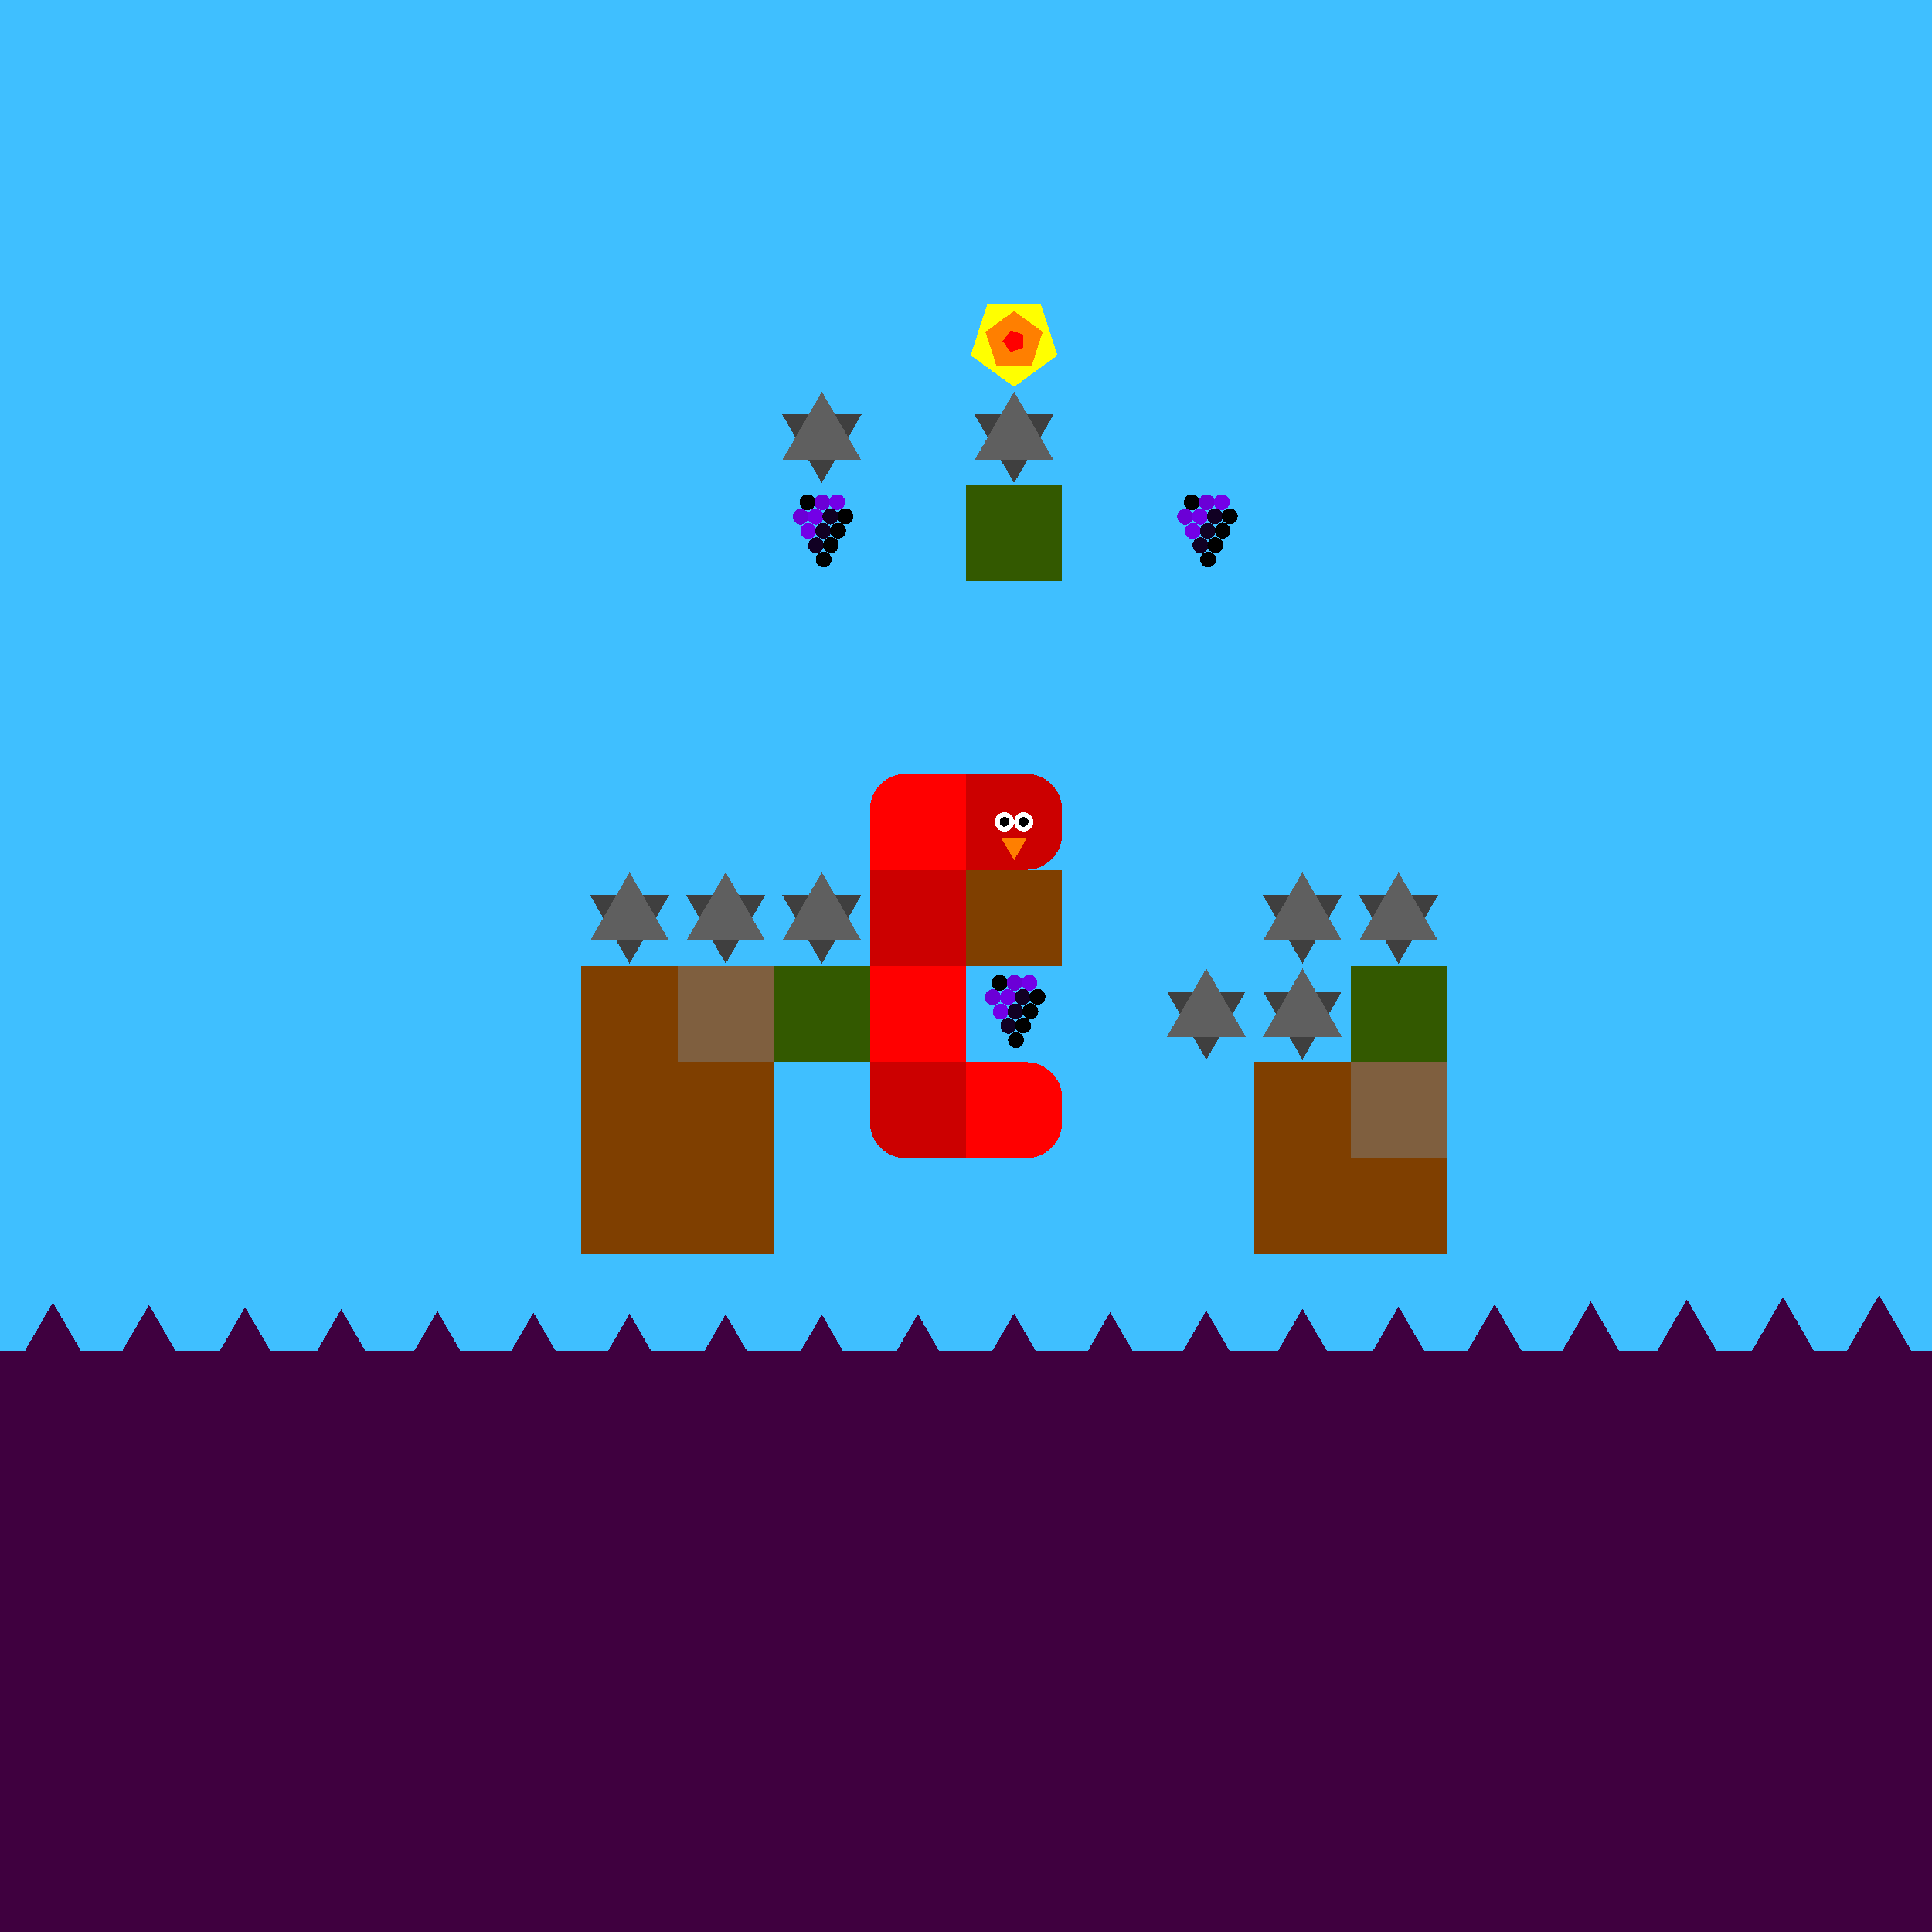 <svg xmlns="http://www.w3.org/2000/svg" version="1.1" width = "403" height = "403" viewBox = "-1 -1 402 402"  preserveAspectRatio = "none" shape-rendering="crispEdges">
<rect x="-20" y="-20" width="440" height="440" style="fill:rgb(63,191,255);" /><rect x="-20" y="280" width="440" height="140" style="fill:rgb(63,0,63);" /><polygon points="130,199.5 138.227,185.25 121.773,185.25 130,199.5 " style="fill:rgb(63,63,63)" /><polygon points="138.227,194.75 130,180.5 121.773,194.75 138.227,194.75 " style="fill:rgb(95,95,95)" /><g style="fill:rgb(127,63,0);">
 <rect x="120" y="200" width="20" height="20"/>
 <rect x="120" y="220" width="20" height="20"/>
 <rect x="120" y="240" width="20" height="20"/>
</g><polygon points="150,199.5 158.227,185.25 141.773,185.25 150,199.5 " style="fill:rgb(63,63,63)" /><polygon points="158.227,194.75 150,180.5 141.773,194.75 158.227,194.75 " style="fill:rgb(95,95,95)" /><rect x="140" y="200" width="20" height="20" style="fill:rgb(127,95,63);" /><g style="fill:rgb(127,63,0);">
 <rect x="140" y="220" width="20" height="20"/>
 <rect x="140" y="240" width="20" height="20"/>
</g><polygon points="170,99.5 178.227,85.25 161.773,85.25 170,99.5 " style="fill:rgb(63,63,63)" /><polygon points="178.227,94.75 170,80.5 161.773,94.75 178.227,94.75 " style="fill:rgb(95,95,95)" /><polygon points="170,199.5 178.227,185.25 161.773,185.25 170,199.5 " style="fill:rgb(63,63,63)" /><polygon points="178.227,194.75 170,180.5 161.773,194.75 178.227,194.75 " style="fill:rgb(95,95,95)" /><rect x="160" y="200" width="20" height="20" style="fill:rgb(51,89,0);" /><polygon points="210,99.5 218.227,85.25 201.773,85.25 210,99.5 " style="fill:rgb(63,63,63)" /><polygon points="218.227,94.75 210,80.5 201.773,94.75 218.227,94.75 " style="fill:rgb(95,95,95)" /><rect x="200" y="100" width="20" height="20" style="fill:rgb(51,89,0);" /><rect x="200" y="180" width="20" height="20" style="fill:rgb(127,63,0);" /><polygon points="250,219.5 258.227,205.25 241.773,205.25 250,219.5 " style="fill:rgb(63,63,63)" /><polygon points="258.227,214.75 250,200.5 241.773,214.75 258.227,214.75 " style="fill:rgb(95,95,95)" /><polygon points="270,199.5 278.227,185.25 261.773,185.25 270,199.5 " style="fill:rgb(63,63,63)" /><polygon points="278.227,194.75 270,180.5 261.773,194.75 278.227,194.75 " style="fill:rgb(95,95,95)" /><polygon points="270,219.5 278.227,205.25 261.773,205.25 270,219.5 " style="fill:rgb(63,63,63)" /><polygon points="278.227,214.75 270,200.5 261.773,214.75 278.227,214.75 " style="fill:rgb(95,95,95)" /><g style="fill:rgb(127,63,0);">
 <rect x="260" y="220" width="20" height="20"/>
 <rect x="260" y="240" width="20" height="20"/>
</g><polygon points="290,199.5 298.227,185.25 281.773,185.25 290,199.5 " style="fill:rgb(63,63,63)" /><polygon points="298.227,194.75 290,180.5 281.773,194.75 298.227,194.75 " style="fill:rgb(95,95,95)" /><rect x="280" y="200" width="20" height="20" style="fill:rgb(51,89,0);" /><rect x="280" y="220" width="20" height="20" style="fill:rgb(127,95,63);" /><rect x="280" y="240" width="20" height="20" style="fill:rgb(127,63,0);" /><polygon points="-30,269.026 -38.66,284.026 -21.34,284.026 -30,269.026 " style="fill:rgb(63,0,63)" /><polygon points="-10,269.503 -18.66,284.503 -1.34,284.503 -10,269.503 " style="fill:rgb(63,0,63)" /><polygon points="10,270 1.34,285 18.66,285 10,270 " style="fill:rgb(63,0,63)" /><polygon points="30,270.497 21.34,285.497 38.66,285.497 30,270.497 " style="fill:rgb(63,0,63)" /><polygon points="50,270.974 41.34,285.974 58.66,285.974 50,270.974 " style="fill:rgb(63,0,63)" /><polygon points="70,271.412 61.34,286.412 78.66,286.412 70,271.412 " style="fill:rgb(63,0,63)" /><polygon points="90,271.793 81.34,286.793 98.66,286.793 90,271.793 " style="fill:rgb(63,0,63)" /><polygon points="110,272.104 101.34,287.104 118.66,287.104 110,272.104 " style="fill:rgb(63,0,63)" /><polygon points="130,272.33 121.34,287.33 138.66,287.33 130,272.33 " style="fill:rgb(63,0,63)" /><polygon points="150,272.464 141.34,287.464 158.66,287.464 150,272.464 " style="fill:rgb(63,0,63)" /><polygon points="170,272.499 161.34,287.499 178.66,287.499 170,272.499 " style="fill:rgb(63,0,63)" /><polygon points="190,272.435 181.34,287.435 198.66,287.435 190,272.435 " style="fill:rgb(63,0,63)" /><polygon points="210,272.273 201.34,287.273 218.66,287.273 210,272.273 " style="fill:rgb(63,0,63)" /><polygon points="230,272.021 221.34,287.021 238.66,287.021 230,272.021 " style="fill:rgb(63,0,63)" /><polygon points="250,271.689 241.34,286.689 258.66,286.689 250,271.689 " style="fill:rgb(63,0,63)" /><polygon points="270,271.289 261.34,286.289 278.66,286.289 270,271.289 " style="fill:rgb(63,0,63)" /><polygon points="290,270.837 281.34,285.837 298.66,285.837 290,270.837 " style="fill:rgb(63,0,63)" /><polygon points="310,270.353 301.34,285.353 318.66,285.353 310,270.353 " style="fill:rgb(63,0,63)" /><polygon points="330,269.854 321.34,284.854 338.66,284.854 330,269.854 " style="fill:rgb(63,0,63)" /><polygon points="350,269.361 341.34,284.361 358.66,284.361 350,269.361 " style="fill:rgb(63,0,63)" /><polygon points="370,268.894 361.34,283.894 378.66,283.894 370,268.894 " style="fill:rgb(63,0,63)" /><polygon points="390,268.47 381.34,283.47 398.66,283.47 390,268.47 " style="fill:rgb(63,0,63)" /><polygon points="410,268.108 401.34,283.108 418.66,283.108 410,268.108 " style="fill:rgb(63,0,63)" /><polygon points="430,267.821 421.34,282.821 438.66,282.821 430,267.821 " style="fill:rgb(63,0,63)" /><g style="fill:rgb(255,0,0);">
 <rect x="180" y="167.5" width="20" height="5"/>
 <rect x="187.5" y="160" width="5" height="20"/>
</g><circle cx="187.5" cy="167.5" r="7.5" style="fill:rgb(255,0,0);stroke-width:1" /><g style="fill:rgb(255,0,0);">
 <rect x="180" y="170" width="10" height="10"/>
 <rect x="190" y="160" width="10" height="10"/>
 <rect x="190" y="170" width="10" height="10"/>
</g><g style="fill:rgb(204,0,0);">
 <rect x="180" y="187.5" width="20" height="5"/>
 <rect x="187.5" y="180" width="5" height="20"/>
 <rect x="180" y="180" width="10" height="10"/>
 <rect x="180" y="190" width="10" height="10"/>
 <rect x="190" y="180" width="10" height="10"/>
 <rect x="190" y="190" width="10" height="10"/>
</g><g style="fill:rgb(255,0,0);">
 <rect x="180" y="207.5" width="20" height="5"/>
 <rect x="187.5" y="200" width="5" height="20"/>
 <rect x="180" y="200" width="10" height="10"/>
 <rect x="180" y="210" width="10" height="10"/>
 <rect x="190" y="200" width="10" height="10"/>
 <rect x="190" y="210" width="10" height="10"/>
</g><g style="fill:rgb(204,0,0);">
 <rect x="180" y="227.5" width="20" height="5"/>
 <rect x="187.5" y="220" width="5" height="20"/>
 <rect x="180" y="220" width="10" height="10"/>
</g><circle cx="187.5" cy="232.5" r="7.5" style="fill:rgb(204,0,0);stroke-width:1" /><g style="fill:rgb(204,0,0);">
 <rect x="190" y="220" width="10" height="10"/>
 <rect x="190" y="230" width="10" height="10"/>
</g><g style="fill:rgb(255,0,0);">
 <rect x="200" y="227.5" width="20" height="5"/>
 <rect x="207.5" y="220" width="5" height="20"/>
 <rect x="200" y="220" width="10" height="10"/>
 <rect x="200" y="230" width="10" height="10"/>
</g><circle cx="212.5" cy="227.5" r="7.5" style="fill:rgb(255,0,0);stroke-width:1" /><circle cx="212.5" cy="232.5" r="7.5" style="fill:rgb(255,0,0);stroke-width:1" /><g style="fill:rgb(204,0,0);">
 <rect x="200" y="167.5" width="20" height="5"/>
 <rect x="207.5" y="160" width="5" height="20"/>
 <rect x="200" y="160" width="10" height="10"/>
 <rect x="200" y="170" width="10" height="10"/>
</g><circle cx="212.5" cy="167.5" r="7.5" style="fill:rgb(204,0,0);stroke-width:1" /><circle cx="212.5" cy="172.5" r="7.5" style="fill:rgb(204,0,0);stroke-width:1" /><circle cx="212" cy="170" r="2" style="fill:rgb(255,255,255);stroke-width:1" /><circle cx="208" cy="170" r="2" style="fill:rgb(255,255,255);stroke-width:1" /><circle cx="212" cy="170" r="1" style="fill:rgb(0,0,0);stroke-width:1" /><circle cx="208" cy="170" r="1" style="fill:rgb(0,0,0);stroke-width:1" /><polygon points="207.402,173.5 210,178 212.598,173.5 207.402,173.5 " style="fill:rgb(255,127,0)" /><circle cx="167" cy="103.5" r="1.65" style="fill:rgb(0,0,0);stroke-width:1" /><circle cx="170.1" cy="103.495" r="1.65" style="fill:rgb(107,0,214);stroke-width:1" /><circle cx="173.199" cy="103.48" r="1.65" style="fill:rgb(115,0,231);stroke-width:1" /><circle cx="165.6" cy="106.495" r="1.65" style="fill:rgb(107,0,214);stroke-width:1" /><circle cx="168.699" cy="106.48" r="1.65" style="fill:rgb(115,0,231);stroke-width:1" /><circle cx="171.796" cy="106.455" r="1.65" style="fill:rgb(17,0,35);stroke-width:1" /><circle cx="174.889" cy="106.421" r="1.65" style="fill:rgb(-96,0,-192);stroke-width:1" /><circle cx="167.199" cy="109.48" r="1.65" style="fill:rgb(115,0,231);stroke-width:1" /><circle cx="170.296" cy="109.455" r="1.65" style="fill:rgb(17,0,35);stroke-width:1" /><circle cx="173.389" cy="109.421" r="1.65" style="fill:rgb(-96,0,-192);stroke-width:1" /><circle cx="168.796" cy="112.455" r="1.65" style="fill:rgb(17,0,35);stroke-width:1" /><circle cx="171.889" cy="112.421" r="1.65" style="fill:rgb(-96,0,-192);stroke-width:1" /><circle cx="170.389" cy="115.421" r="1.65" style="fill:rgb(-96,0,-192);stroke-width:1" /><circle cx="247" cy="103.5" r="1.65" style="fill:rgb(0,0,0);stroke-width:1" /><circle cx="250.1" cy="103.495" r="1.65" style="fill:rgb(107,0,214);stroke-width:1" /><circle cx="253.199" cy="103.48" r="1.65" style="fill:rgb(115,0,231);stroke-width:1" /><circle cx="245.6" cy="106.495" r="1.65" style="fill:rgb(107,0,214);stroke-width:1" /><circle cx="248.699" cy="106.48" r="1.65" style="fill:rgb(115,0,231);stroke-width:1" /><circle cx="251.796" cy="106.455" r="1.65" style="fill:rgb(17,0,35);stroke-width:1" /><circle cx="254.889" cy="106.421" r="1.65" style="fill:rgb(-96,0,-192);stroke-width:1" /><circle cx="247.199" cy="109.48" r="1.65" style="fill:rgb(115,0,231);stroke-width:1" /><circle cx="250.296" cy="109.455" r="1.65" style="fill:rgb(17,0,35);stroke-width:1" /><circle cx="253.389" cy="109.421" r="1.65" style="fill:rgb(-96,0,-192);stroke-width:1" /><circle cx="248.796" cy="112.455" r="1.65" style="fill:rgb(17,0,35);stroke-width:1" /><circle cx="251.889" cy="112.421" r="1.65" style="fill:rgb(-96,0,-192);stroke-width:1" /><circle cx="250.389" cy="115.421" r="1.65" style="fill:rgb(-96,0,-192);stroke-width:1" /><circle cx="207" cy="203.5" r="1.65" style="fill:rgb(0,0,0);stroke-width:1" /><circle cx="210.1" cy="203.495" r="1.65" style="fill:rgb(107,0,214);stroke-width:1" /><circle cx="213.199" cy="203.48" r="1.65" style="fill:rgb(115,0,231);stroke-width:1" /><circle cx="205.6" cy="206.495" r="1.65" style="fill:rgb(107,0,214);stroke-width:1" /><circle cx="208.699" cy="206.48" r="1.65" style="fill:rgb(115,0,231);stroke-width:1" /><circle cx="211.796" cy="206.455" r="1.65" style="fill:rgb(17,0,35);stroke-width:1" /><circle cx="214.889" cy="206.421" r="1.65" style="fill:rgb(-96,0,-192);stroke-width:1" /><circle cx="207.199" cy="209.48" r="1.65" style="fill:rgb(115,0,231);stroke-width:1" /><circle cx="210.296" cy="209.455" r="1.65" style="fill:rgb(17,0,35);stroke-width:1" /><circle cx="213.389" cy="209.421" r="1.65" style="fill:rgb(-96,0,-192);stroke-width:1" /><circle cx="208.796" cy="212.455" r="1.65" style="fill:rgb(17,0,35);stroke-width:1" /><circle cx="211.889" cy="212.421" r="1.65" style="fill:rgb(-96,0,-192);stroke-width:1" /><circle cx="210.389" cy="215.421" r="1.65" style="fill:rgb(-96,0,-192);stroke-width:1" /><polygon points="210,79.5 219.035,72.936 215.584,62.314 204.416,62.314 200.965,72.936 210,79.5 " style="fill:rgb(255,255,0)" /><polygon points="213.685,75.073 215.963,68.062 210,63.73 204.037,68.062 206.315,75.073 213.685,75.073 " style="fill:rgb(255,127,0)" /><polygon points="211.921,71.396 211.921,68.604 209.266,67.741 207.625,70 209.266,72.259 211.921,71.396 " style="fill:rgb(255,0,0)" />
</svg>